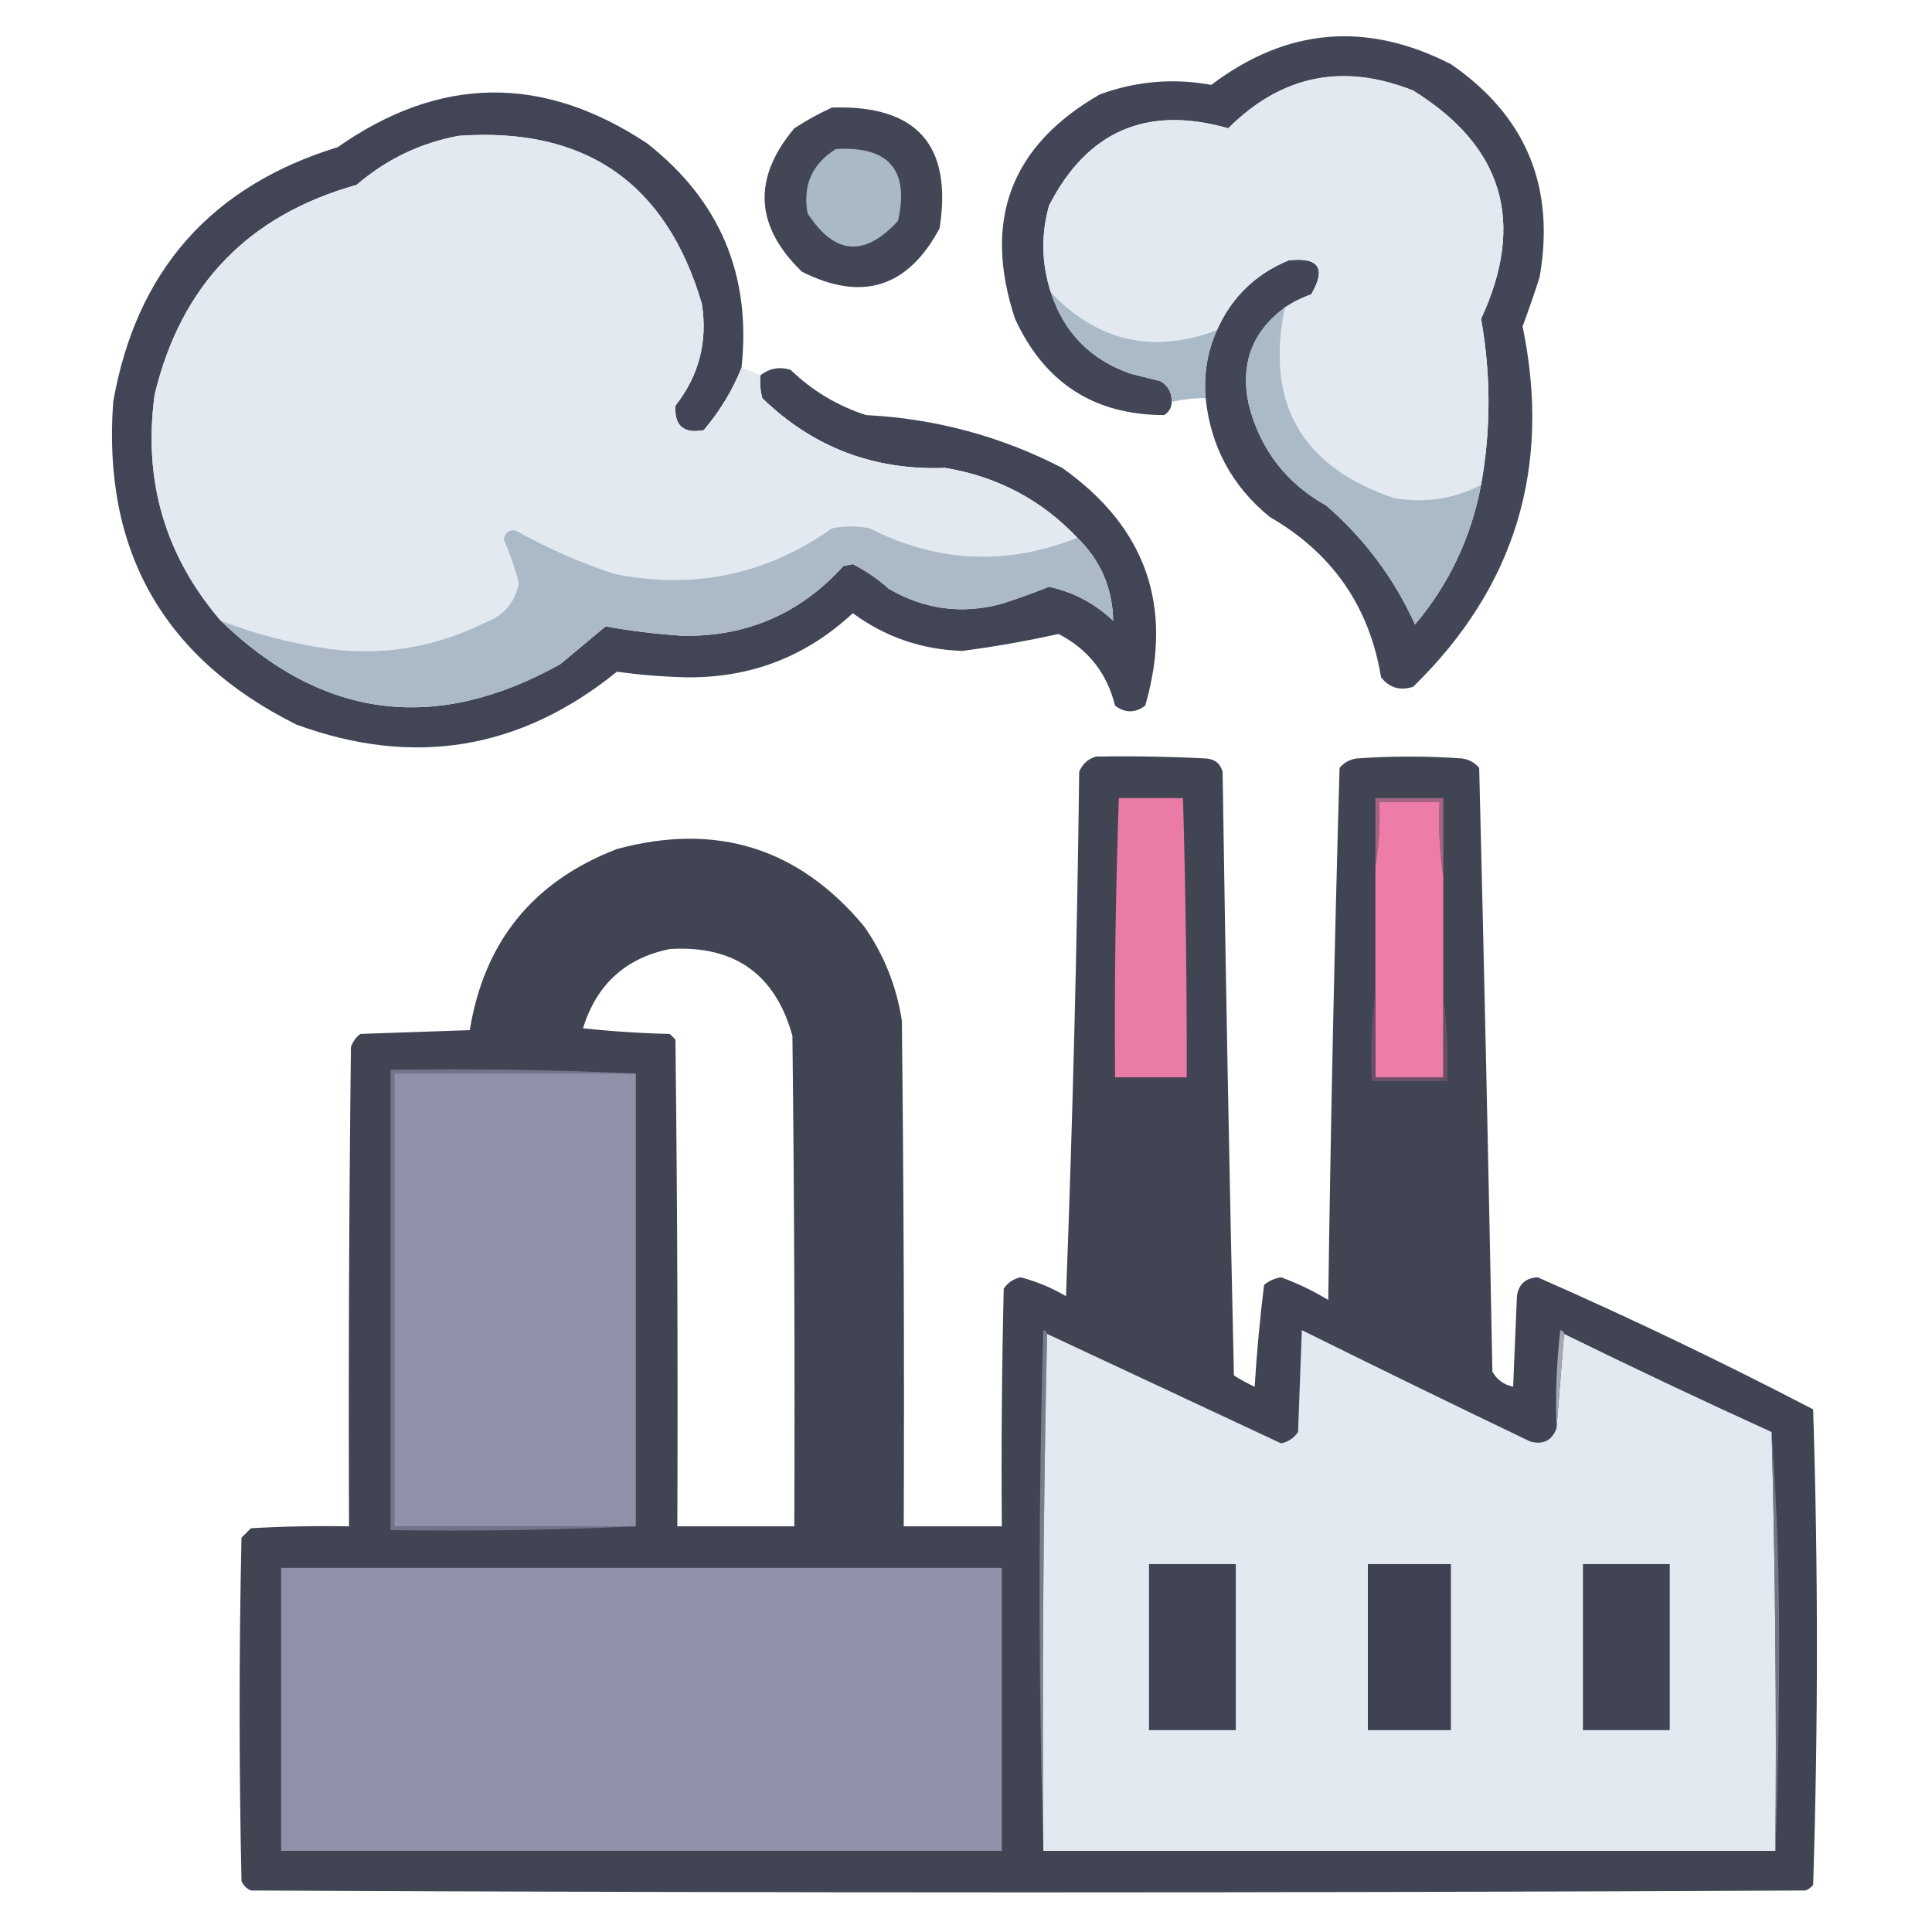 <svg xmlns="http://www.w3.org/2000/svg" xmlns:xlink="http://www.w3.org/1999/xlink" width="512px" height="512px" style="shape-rendering:geometricPrecision; text-rendering:geometricPrecision; image-rendering:optimizeQuality; fill-rule:evenodd; clip-rule:evenodd"><g><path style="opacity:0.976" fill="#3e4252" d="M 319.5,105.5 C 318.949,99.195 319.949,93.195 322.5,87.5C 326.342,78.825 332.675,72.659 341.5,69C 349.504,68.086 351.504,71.086 347.5,78C 344.97,78.891 342.637,80.058 340.5,81.5C 331.722,87.992 328.555,96.659 331,107.5C 334.101,119.262 340.934,128.096 351.5,134C 361.647,142.804 369.481,153.304 375,165.5C 384.043,154.746 389.876,142.412 392.5,128.5C 395.126,113.889 395.126,99.223 392.5,84.5C 404.367,58.939 398.367,38.772 374.5,24C 355.904,16.599 339.571,19.932 325.5,34C 303.954,27.861 288.121,34.694 278,54.5C 275.843,62.287 276.01,69.954 278.5,77.5C 281.921,88.089 288.921,95.256 299.5,99C 302.167,99.667 304.833,100.333 307.5,101C 309.607,102.264 310.607,104.097 310.5,106.5C 310.489,108.017 309.823,109.184 308.5,110C 289.989,109.983 276.822,101.483 269,84.5C 260.364,58.393 267.864,38.56 291.5,25C 301.102,21.494 310.936,20.661 321,22.5C 340.96,7.403 362.127,5.57 384.5,17C 404.402,30.684 412.236,49.517 408,73.5C 406.597,77.876 405.097,82.21 403.5,86.5C 411.227,123.789 401.56,155.622 374.5,182C 371.044,183.123 368.21,182.29 366,179.5C 362.905,160.726 353.072,146.559 336.5,137C 326.507,128.849 320.841,118.349 319.5,105.5 Z"></path></g><g><path style="opacity:1" fill="#e3e9f1" d="M 392.5,128.5 C 385.319,132.211 377.653,133.378 369.5,132C 344.961,123.759 335.294,106.926 340.5,81.5C 342.637,80.058 344.97,78.891 347.5,78C 351.504,71.086 349.504,68.086 341.5,69C 332.675,72.659 326.342,78.825 322.5,87.5C 305.561,93.848 290.895,90.514 278.5,77.5C 276.01,69.954 275.843,62.287 278,54.5C 288.121,34.694 303.954,27.861 325.5,34C 339.571,19.932 355.904,16.599 374.5,24C 398.367,38.772 404.367,58.939 392.5,84.5C 395.126,99.223 395.126,113.889 392.5,128.5 Z"></path></g><g><path style="opacity:0.977" fill="#3e4252" d="M 196.5,97.5 C 194.098,103.453 190.765,108.953 186.5,114C 181.16,114.989 178.66,112.822 179,107.5C 185.237,99.555 187.57,90.555 186,80.5C 176.563,48.422 155.063,33.589 121.5,36C 111.304,37.932 102.304,42.266 94.5,49C 65.816,57.017 47.983,75.517 41,104.5C 37.863,127.244 43.697,147.244 58.5,164.5C 85.471,190.601 115.471,194.434 148.5,176C 152.5,172.667 156.5,169.333 160.5,166C 167.206,167.208 174.04,168.041 181,168.5C 197.997,168.727 212.164,162.56 223.5,150C 224.333,149.833 225.167,149.667 226,149.5C 229.401,151.219 232.568,153.386 235.5,156C 244.927,161.524 254.927,162.858 265.5,160C 269.723,158.638 273.889,157.138 278,155.5C 284.525,156.929 290.192,159.929 295,164.5C 294.833,155.836 291.666,148.502 285.5,142.5C 276.024,132.485 264.357,126.319 250.5,124C 231.594,124.703 215.427,118.536 202,105.5C 201.505,103.527 201.338,101.527 201.5,99.5C 203.836,97.609 206.502,97.109 209.5,98C 215.237,103.536 221.904,107.536 229.5,110C 247.87,110.925 265.203,115.592 281.5,124C 303.747,139.738 311.08,160.738 303.5,187C 300.833,189 298.167,189 295.5,187C 293.356,178.363 288.356,172.03 280.5,168C 272.147,169.869 263.647,171.369 255,172.5C 244.27,172.146 234.604,168.813 226,162.5C 213.662,173.996 198.995,179.662 182,179.5C 175.749,179.348 169.583,178.848 163.5,178C 137.901,198.737 109.568,203.404 78.5,192C 43.289,174.423 27.122,145.923 30,106.5C 36.078,71.825 55.912,49.325 89.5,39C 116.557,20.022 143.89,19.689 171.5,38C 190.836,53.166 199.169,73 196.5,97.5 Z"></path></g><g><path style="opacity:0.969" fill="#3d4151" d="M 220.5,28.5 C 242.955,27.782 252.455,38.449 249,60.5C 240.623,76.206 228.456,80.04 212.5,72C 200.045,59.92 199.379,47.254 210.5,34C 213.767,31.87 217.1,30.037 220.5,28.5 Z"></path></g><g><path style="opacity:1" fill="#e3e9f1" d="M 196.5,97.5 C 198.306,98.024 199.972,98.691 201.5,99.5C 201.338,101.527 201.505,103.527 202,105.5C 215.427,118.536 231.594,124.703 250.5,124C 264.357,126.319 276.024,132.485 285.5,142.5C 266.76,149.946 248.426,149.113 230.5,140C 227.167,139.333 223.833,139.333 220.5,140C 202.951,152.371 183.617,156.371 162.5,152C 153.445,148.971 144.778,145.138 136.5,140.5C 134.734,140.434 133.734,141.268 133.5,143C 135.136,146.743 136.47,150.577 137.5,154.5C 136.516,159.656 133.516,163.156 128.5,165C 115.544,171.458 101.877,173.791 87.5,172C 77.524,170.59 67.858,168.09 58.5,164.5C 43.697,147.244 37.863,127.244 41,104.5C 47.983,75.517 65.816,57.017 94.5,49C 102.304,42.266 111.304,37.932 121.5,36C 155.063,33.589 176.563,48.422 186,80.5C 187.57,90.555 185.237,99.555 179,107.5C 178.66,112.822 181.16,114.989 186.5,114C 190.765,108.953 194.098,103.453 196.5,97.5 Z"></path></g><g><path style="opacity:1" fill="#aab9c6" d="M 221.5,39.5 C 235.51,38.667 241.01,45 238,58.5C 229.129,68.244 221.129,67.577 214,56.5C 212.703,49.099 215.203,43.432 221.5,39.5 Z"></path></g><g><path style="opacity:0.995" fill="#abbac7" d="M 278.5,77.5 C 290.895,90.514 305.561,93.848 322.5,87.5C 319.949,93.195 318.949,99.195 319.5,105.5C 316.455,105.508 313.455,105.841 310.5,106.5C 310.607,104.097 309.607,102.264 307.5,101C 304.833,100.333 302.167,99.667 299.5,99C 288.921,95.256 281.921,88.089 278.5,77.5 Z"></path></g><g><path style="opacity:1" fill="#abbac7" d="M 340.5,81.5 C 335.294,106.926 344.961,123.759 369.5,132C 377.653,133.378 385.319,132.211 392.5,128.5C 389.876,142.412 384.043,154.746 375,165.5C 369.481,153.304 361.647,142.804 351.5,134C 340.934,128.096 334.101,119.262 331,107.5C 328.555,96.659 331.722,87.992 340.5,81.5 Z"></path></g><g><path style="opacity:1" fill="#acbac7" d="M 285.5,142.5 C 291.666,148.502 294.833,155.836 295,164.5C 290.192,159.929 284.525,156.929 278,155.5C 273.889,157.138 269.723,158.638 265.5,160C 254.927,162.858 244.927,161.524 235.5,156C 232.568,153.386 229.401,151.219 226,149.5C 225.167,149.667 224.333,149.833 223.5,150C 212.164,162.56 197.997,168.727 181,168.5C 174.04,168.041 167.206,167.208 160.5,166C 156.5,169.333 152.5,172.667 148.5,176C 115.471,194.434 85.471,190.601 58.5,164.5C 67.858,168.09 77.524,170.59 87.5,172C 101.877,173.791 115.544,171.458 128.5,165C 133.516,163.156 136.516,159.656 137.5,154.5C 136.47,150.577 135.136,146.743 133.5,143C 133.734,141.268 134.734,140.434 136.5,140.5C 144.778,145.138 153.445,148.971 162.5,152C 183.617,156.371 202.951,152.371 220.5,140C 223.833,139.333 227.167,139.333 230.5,140C 248.426,149.113 266.76,149.946 285.5,142.5 Z"></path></g><g><path style="opacity:0.981" fill="#3d4151" d="M 290.5,200.5 C 300.172,200.334 309.839,200.5 319.5,201C 321.848,201.11 323.348,202.277 324,204.5C 324.797,257.838 325.797,311.171 327,364.5C 328.753,365.627 330.587,366.627 332.5,367.5C 333.054,358.419 333.887,349.419 335,340.5C 336.313,339.427 337.813,338.76 339.5,338.5C 343.86,340.096 348.026,342.096 352,344.5C 352.652,297.489 353.652,250.489 355,203.5C 356.171,202.107 357.671,201.273 359.5,201C 368.833,200.333 378.167,200.333 387.5,201C 389.329,201.273 390.829,202.107 392,203.5C 393.326,256.844 394.493,310.178 395.5,363.5C 396.693,365.634 398.527,366.967 401,367.5C 401.333,359.5 401.667,351.5 402,343.5C 402.441,340.355 404.275,338.688 407.5,338.5C 432.224,349.362 456.558,361.029 480.5,373.5C 481.833,415.5 481.833,457.5 480.5,499.5C 479.975,500.192 479.308,500.692 478.5,501C 341.167,501.667 203.833,501.667 66.5,501C 65.333,500.5 64.5,499.667 64,498.5C 63.333,468.167 63.333,437.833 64,407.5C 64.833,406.667 65.667,405.833 66.5,405C 75.16,404.5 83.827,404.334 92.5,404.5C 92.333,362.165 92.5,319.832 93,277.5C 93.465,276.069 94.299,274.903 95.5,274C 105.167,273.667 114.833,273.333 124.5,273C 128.306,249.528 141.306,233.528 163.5,225C 189.868,217.876 211.702,224.709 229,245.5C 234.274,253.049 237.607,261.382 239,270.5C 239.5,315.165 239.667,359.832 239.5,404.5C 248.167,404.5 256.833,404.5 265.5,404.5C 265.333,383.497 265.5,362.497 266,341.5C 267.117,339.876 268.617,338.876 270.5,338.5C 274.724,339.612 278.724,341.278 282.5,343.5C 284.264,297.191 285.431,250.857 286,204.5C 286.907,202.391 288.407,201.058 290.5,200.5 Z M 177.5,251.5 C 194.613,250.461 205.447,258.128 210,274.5C 210.5,317.832 210.667,361.165 210.5,404.5C 200.167,404.5 189.833,404.5 179.5,404.5C 179.667,361.499 179.5,318.499 179,275.5C 178.5,275 178,274.5 177.5,274C 169.812,273.831 162.145,273.331 154.5,272.5C 158.094,260.901 165.76,253.901 177.5,251.5 Z"></path></g><g><path style="opacity:1" fill="#a56484" d="M 382.5,232.5 C 381.509,226.021 381.176,219.354 381.5,212.5C 376.167,212.5 370.833,212.5 365.5,212.5C 365.822,218.358 365.489,224.025 364.5,229.5C 364.5,223.5 364.5,217.5 364.5,211.5C 370.5,211.5 376.5,211.5 382.5,211.5C 382.5,218.5 382.5,225.5 382.5,232.5 Z"></path></g><g><path style="opacity:1" fill="#e97ba6" d="M 296.5,211.5 C 302.167,211.5 307.833,211.5 313.5,211.5C 314.218,236.16 314.551,260.827 314.5,285.5C 308.167,285.5 301.833,285.5 295.5,285.5C 295.309,260.823 295.642,236.156 296.5,211.5 Z"></path></g><g><path style="opacity:1" fill="#ee7ca8" d="M 382.5,232.5 C 382.5,243.167 382.5,253.833 382.5,264.5C 382.5,271.5 382.5,278.5 382.5,285.5C 376.5,285.5 370.5,285.5 364.5,285.5C 364.5,277.833 364.5,270.167 364.5,262.5C 364.5,251.5 364.5,240.5 364.5,229.5C 365.489,224.025 365.822,218.358 365.5,212.5C 370.833,212.5 376.167,212.5 381.5,212.5C 381.176,219.354 381.509,226.021 382.5,232.5 Z"></path></g><g><path style="opacity:1" fill="#737489" d="M 168.5,284.5 C 147.167,284.5 125.833,284.5 104.5,284.5C 104.5,324.5 104.5,364.5 104.5,404.5C 125.833,404.5 147.167,404.5 168.5,404.5C 147.006,405.497 125.34,405.831 103.5,405.5C 103.5,364.833 103.5,324.167 103.5,283.5C 125.34,283.169 147.006,283.503 168.5,284.5 Z"></path></g><g><path style="opacity:1" fill="#9091a9" d="M 168.5,284.5 C 168.5,324.5 168.5,364.5 168.5,404.5C 147.167,404.5 125.833,404.5 104.5,404.5C 104.5,364.5 104.5,324.5 104.5,284.5C 125.833,284.5 147.167,284.5 168.5,284.5 Z"></path></g><g><path style="opacity:1" fill="#6a5067" d="M 364.5,262.5 C 364.5,270.167 364.5,277.833 364.5,285.5C 370.5,285.5 376.5,285.5 382.5,285.5C 382.5,278.5 382.5,271.5 382.5,264.5C 383.492,271.648 383.825,278.981 383.5,286.5C 376.833,286.5 370.167,286.5 363.5,286.5C 363.174,278.316 363.508,270.316 364.5,262.5 Z"></path></g><g><path style="opacity:1" fill="#777d89" d="M 277.5,353.5 C 276.501,398.997 276.168,444.664 276.5,490.5C 275.169,444.665 275.169,398.665 276.5,352.5C 277.107,352.624 277.44,352.957 277.5,353.5 Z"></path></g><g><path style="opacity:1" fill="#e3e9f1" d="M 412.5,378.5 C 413.167,370.167 413.833,361.833 414.5,353.5C 432.708,362.437 451.041,371.104 469.5,379.5C 470.493,416.427 470.827,453.427 470.5,490.5C 405.833,490.5 341.167,490.5 276.5,490.5C 276.168,444.664 276.501,398.997 277.5,353.5C 298.146,363.155 318.812,372.822 339.5,382.5C 341.383,382.124 342.883,381.124 344,379.5C 344.333,370.5 344.667,361.5 345,352.5C 365.09,362.461 385.257,372.295 405.5,382C 408.922,382.956 411.256,381.789 412.5,378.5 Z"></path></g><g><path style="opacity:1" fill="#a3a8b3" d="M 414.5,353.5 C 413.833,361.833 413.167,370.167 412.5,378.5C 412.169,369.808 412.502,361.141 413.5,352.5C 414.107,352.624 414.44,352.957 414.5,353.5 Z"></path></g><g><path style="opacity:1" fill="#727785" d="M 469.5,379.5 C 470.833,397.654 471.5,416.154 471.5,435C 471.5,453.67 471.167,472.17 470.5,490.5C 470.827,453.427 470.493,416.427 469.5,379.5 Z"></path></g><g><path style="opacity:1" fill="#404454" d="M 304.5,414.5 C 312.167,414.5 319.833,414.5 327.5,414.5C 327.5,429.167 327.5,443.833 327.5,458.5C 319.833,458.5 312.167,458.5 304.5,458.5C 304.5,443.833 304.5,429.167 304.5,414.5 Z"></path></g><g><path style="opacity:1" fill="#3d4151" d="M 362.5,414.5 C 369.833,414.5 377.167,414.5 384.5,414.5C 384.5,429.167 384.5,443.833 384.5,458.5C 377.167,458.5 369.833,458.5 362.5,458.5C 362.5,443.833 362.5,429.167 362.5,414.5 Z"></path></g><g><path style="opacity:1" fill="#404454" d="M 419.5,414.5 C 427.167,414.5 434.833,414.5 442.5,414.5C 442.5,429.167 442.5,443.833 442.5,458.5C 434.833,458.5 427.167,458.5 419.5,458.5C 419.5,443.833 419.5,429.167 419.5,414.5 Z"></path></g><g><path style="opacity:1" fill="#9090a9" d="M 74.5,415.5 C 138.167,415.5 201.833,415.5 265.5,415.5C 265.5,440.5 265.5,465.5 265.5,490.5C 201.833,490.5 138.167,490.5 74.5,490.5C 74.5,465.5 74.5,440.5 74.5,415.5 Z"></path></g></svg>